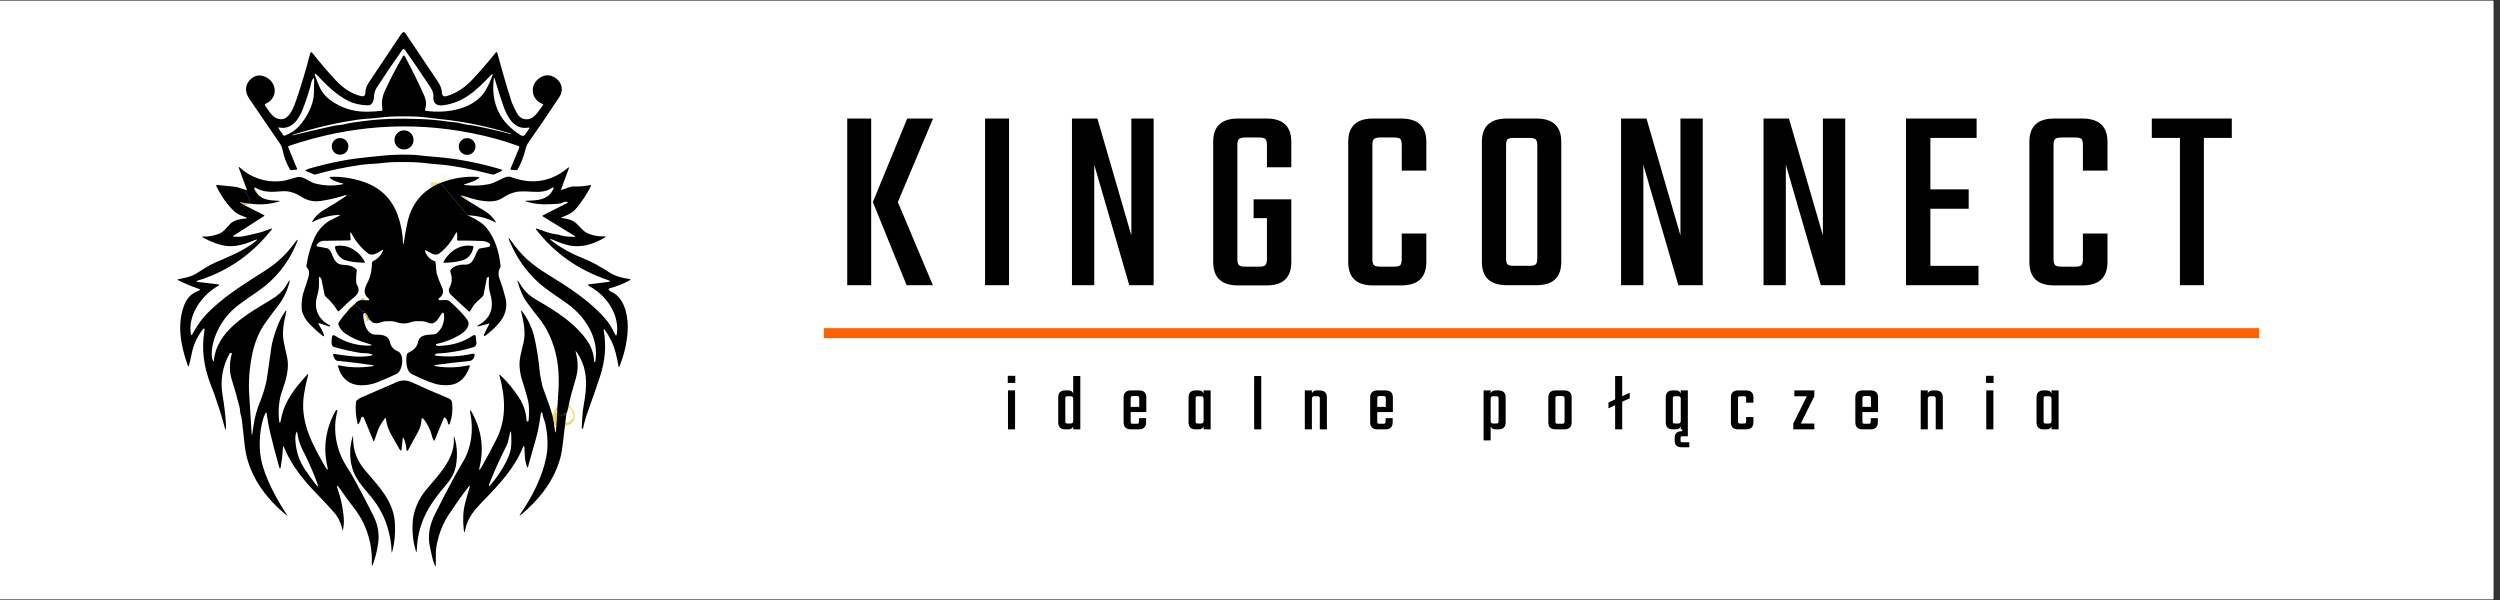 <svg xmlns="http://www.w3.org/2000/svg" xmlns:xlink="http://www.w3.org/1999/xlink" width="250" zoomAndPan="magnify" viewBox="0 0 187.5 45" height="60" preserveAspectRatio="xMidYMid meet" version="1.2"><rect x="0" y="0" width="187.5" height="45" fill="#333333" stroke="none"/><defs><clipPath id="aa7f2d90f2"><path d="M 0 0.059 L 187 0.059 L 187 44.938 L 0 44.938 Z M 0 0.059 "/></clipPath><clipPath id="3876105015"><path d="M 13.242 5 L 28 5 L 28 24 L 13.242 24 Z M 13.242 5 "/></clipPath><clipPath id="347f388f2e"><path d="M 33 22 L 47.652 22 L 47.652 40 L 33 40 Z M 33 22 "/></clipPath><clipPath id="6b748955cc"><path d="M 18 2.418 L 43 2.418 L 43 13 L 18 13 Z M 18 2.418 "/></clipPath><clipPath id="1eeb3e8104"><path d="M 33 12 L 47.652 12 L 47.652 33 L 33 33 Z M 33 12 "/></clipPath><clipPath id="1aa562fc5f"><path d="M 13.242 13 L 29 13 L 29 42.809 L 13.242 42.809 Z M 13.242 13 "/></clipPath><clipPath id="7b9b995daf"><path d="M 32 23 L 43 23 L 43 42.809 L 32 42.809 Z M 32 23 "/></clipPath></defs><g id="9f99d4463d"><g clip-rule="nonzero" clip-path="url(#aa7f2d90f2)"><path style=" stroke:none;fill-rule:nonzero;fill:#ffffff;fill-opacity:1;" d="M 0 0.059 L 187 0.059 L 187 44.941 L 0 44.941 Z M 0 0.059 "/><path style=" stroke:none;fill-rule:nonzero;fill:#ffffff;fill-opacity:1;" d="M 0 0.059 L 187 0.059 L 187 44.941 L 0 44.941 Z M 0 0.059 "/></g><path style="fill:none;stroke-width:2;stroke-linecap:butt;stroke-linejoin:miter;stroke:#f3dc6e;stroke-opacity:1;stroke-miterlimit:4;" d="M 32.16 17.038 C 32.155 17.121 32.181 17.173 32.244 17.2 C 32.275 17.21 32.306 17.231 32.332 17.262 L 34.849 20.296 " transform="matrix(0.748,0,0,0.748,9.003,0.967)"/><path style="fill:none;stroke-width:2;stroke-linecap:butt;stroke-linejoin:miter;stroke:#e1bc43;stroke-opacity:1;stroke-miterlimit:4;" d="M 24.577 30.078 C 24.572 30.004 24.546 29.947 24.504 29.916 C 24.489 29.895 24.462 29.895 24.436 29.905 C 24.431 29.91 24.426 29.916 24.426 29.921 C 24.421 29.989 24.395 29.999 24.342 29.957 C 24.066 29.733 23.81 29.467 23.575 29.158 " transform="matrix(0.748,0,0,0.748,9.003,0.967)"/><g clip-rule="nonzero" clip-path="url(#3876105015)"><path style="fill:none;stroke-width:2;stroke-linecap:butt;stroke-linejoin:miter;stroke:#ddb43b;stroke-opacity:1;stroke-miterlimit:4;" d="M 13.026 19.121 C 12.994 18.996 12.984 18.881 12.989 18.777 C 12.994 18.714 12.984 18.651 12.953 18.599 L 12.66 18.098 C 12.645 18.066 12.618 18.035 12.592 18.009 C 12.519 17.936 12.498 17.842 12.535 17.727 " transform="matrix(0.748,0,0,0.748,9.003,0.967)"/></g><g clip-rule="nonzero" clip-path="url(#347f388f2e)"><path style="fill:none;stroke-width:2;stroke-linecap:butt;stroke-linejoin:miter;stroke:#eed466;stroke-opacity:1;stroke-miterlimit:4;" d="M 44.751 40.203 L 44.625 40.151 C 44.584 40.136 44.558 40.151 44.537 40.188 C 44.526 40.209 44.526 40.235 44.537 40.261 C 44.547 40.287 44.568 40.308 44.589 40.329 C 44.636 40.371 44.631 40.386 44.563 40.381 C 44.537 40.381 44.521 40.365 44.526 40.344 C 44.531 40.256 44.49 40.235 44.417 40.287 C 44.328 40.344 44.244 40.386 44.161 40.423 C 44.082 40.454 44.02 40.433 43.983 40.355 L 43.826 40.01 " transform="matrix(0.748,0,0,0.748,9.003,0.967)"/></g><g clip-rule="nonzero" clip-path="url(#6b748955cc)"><path style=" stroke:none;fill-rule:nonzero;fill:#000000;fill-opacity:1;" d="M 40.699 7.801 C 39.828 7.469 39.688 6.375 40.465 5.852 C 40.793 5.633 41.117 5.59 41.43 5.723 C 42.078 5.996 42.344 6.68 41.949 7.277 C 41.188 8.438 40.414 9.578 39.625 10.695 C 39.527 10.84 39.453 11.008 39.41 11.199 C 39.285 11.73 39.09 12.234 38.828 12.703 C 38.801 12.75 38.762 12.77 38.711 12.766 L 38.371 12.738 C 38.297 12.73 38.273 12.691 38.301 12.625 L 38.938 11.094 C 38.969 11.02 38.945 10.969 38.871 10.945 C 37.734 10.535 36.559 10.215 35.344 9.977 C 30.777 9.078 26.223 9.398 21.684 10.938 C 21.617 10.961 21.598 11 21.625 11.066 L 22.273 12.637 C 22.297 12.688 22.277 12.719 22.223 12.723 L 21.848 12.762 C 21.805 12.77 21.773 12.754 21.75 12.715 C 21.484 12.266 21.297 11.77 21.188 11.23 C 21.152 11.059 21.086 10.906 20.992 10.766 C 20.336 9.801 19.57 8.68 18.695 7.402 C 18.336 6.879 18.352 6.293 18.875 5.871 C 19.094 5.699 19.328 5.633 19.574 5.668 C 20.484 5.809 20.98 6.855 20.266 7.566 C 20.16 7.672 20.039 7.707 19.918 7.781 C 19.859 7.816 19.852 7.859 19.887 7.914 C 20.199 8.363 20.449 8.902 21.059 8.941 C 21.746 8.984 22.082 7.895 22.254 7.402 C 22.613 6.348 22.953 5.207 23.273 3.977 C 23.281 3.949 23.301 3.93 23.332 3.922 C 23.363 3.914 23.387 3.926 23.406 3.949 C 24.078 4.793 24.688 5.5 25.23 6.074 C 25.73 6.598 26.418 7.09 27.152 7.219 C 27.215 7.23 27.273 7.215 27.324 7.172 C 27.375 7.133 27.398 7.078 27.398 7.012 C 27.398 6.723 27.477 6.461 27.637 6.223 C 28.34 5.16 29.141 3.965 30.031 2.637 C 30.078 2.562 30.133 2.504 30.195 2.449 C 30.273 2.387 30.34 2.395 30.395 2.477 C 31.203 3.684 32.016 4.891 32.828 6.102 C 33.023 6.387 33.129 6.672 33.148 6.961 C 33.164 7.188 33.281 7.27 33.5 7.207 C 34.199 7.004 34.84 6.594 35.414 5.98 C 36.02 5.336 36.605 4.66 37.168 3.957 C 37.23 3.879 37.273 3.891 37.301 3.984 C 37.621 5.18 37.965 6.367 38.34 7.543 C 38.418 7.797 38.562 8.105 38.762 8.469 C 38.887 8.691 39.035 8.832 39.207 8.895 C 39.977 9.16 40.359 8.359 40.723 7.887 C 40.754 7.844 40.746 7.816 40.699 7.801 Z M 30.363 4.223 C 30.887 5.195 31.367 6.16 31.797 7.129 C 31.965 7.508 31.996 7.871 31.883 8.215 C 31.863 8.27 31.883 8.305 31.941 8.312 C 33.523 8.535 35.641 8.191 36.465 6.699 C 36.629 6.402 36.777 6.086 36.902 5.754 C 36.992 5.516 36.949 5.492 36.777 5.676 C 35.746 6.762 34.738 7.727 33.176 7.902 C 32.773 7.949 32.477 7.742 32.504 7.316 C 32.523 7.059 32.457 6.812 32.305 6.582 C 31.672 5.621 31.031 4.676 30.375 3.746 C 30.305 3.648 30.238 3.648 30.168 3.746 C 29.523 4.66 28.879 5.609 28.242 6.59 C 28.094 6.824 28.051 7.086 28.039 7.355 C 28.027 7.586 27.891 7.902 27.613 7.898 C 27.055 7.891 26.57 7.785 26.152 7.582 C 25.242 7.137 24.488 6.387 23.789 5.645 C 23.609 5.453 23.562 5.48 23.652 5.73 C 23.906 6.414 24.086 7 24.75 7.488 C 25.559 8.086 26.465 8.383 27.473 8.379 C 27.855 8.379 28.234 8.355 28.609 8.312 C 28.672 8.305 28.699 8.27 28.688 8.207 C 28.598 7.746 28.652 7.293 28.848 6.855 C 29.234 6 29.691 5.121 30.219 4.219 C 30.266 4.137 30.316 4.137 30.363 4.223 Z M 21.352 10.176 C 21.801 10.004 22.156 9.77 22.426 9.469 C 22.996 8.832 23.52 7.875 23.547 6.988 C 23.559 6.641 23.562 6.293 23.562 5.945 C 23.559 5.836 23.527 5.824 23.465 5.914 C 23.328 6.105 23.328 6.324 23.266 6.539 C 23.102 7.109 22.91 7.672 22.695 8.227 C 22.41 8.969 21.855 9.738 20.957 9.566 C 20.871 9.547 20.852 9.578 20.902 9.648 L 21.246 10.141 C 21.273 10.18 21.309 10.191 21.352 10.176 Z M 37.75 7.941 C 37.523 7.285 37.309 6.613 37.109 5.93 C 37.07 5.801 37.047 5.805 37.031 5.938 C 36.82 7.766 37.496 9.168 39.051 10.141 C 39.188 10.23 39.305 10.207 39.395 10.07 L 39.691 9.645 C 39.703 9.625 39.703 9.605 39.691 9.59 C 39.68 9.57 39.66 9.562 39.641 9.566 C 38.574 9.785 38.035 8.754 37.75 7.941 Z M 25.414 9.383 C 25.559 9.371 25.703 9.348 25.844 9.316 C 26.062 9.258 26.273 9.219 26.48 9.188 C 26.742 9.152 27.016 9.113 27.301 9.078 C 28.52 8.914 29.945 8.863 31.574 8.93 C 32.262 8.957 32.922 9.02 33.551 9.113 C 33.734 9.141 33.922 9.16 34.113 9.172 C 34.445 9.191 34.734 9.324 35.055 9.352 C 35.18 9.363 35.305 9.379 35.434 9.402 C 36.438 9.598 37.391 9.812 38.297 10.055 C 38.309 10.059 38.316 10.051 38.32 10.039 C 38.324 10.027 38.32 10.02 38.309 10.016 C 36.5 9.461 34.715 9.098 32.953 8.926 C 32.605 8.891 32.266 8.852 31.93 8.805 C 31.586 8.762 31.246 8.734 30.906 8.734 C 30.109 8.723 29.355 8.711 28.539 8.812 C 28.156 8.859 27.762 8.895 27.363 8.918 C 27.238 8.926 27.105 8.941 26.969 8.957 C 25.277 9.195 23.594 9.586 21.926 10.121 C 21.898 10.129 21.898 10.137 21.926 10.145 C 21.938 10.148 21.953 10.148 21.969 10.148 C 22.941 9.91 23.949 9.676 24.988 9.445 C 25.133 9.414 25.273 9.395 25.414 9.383 Z M 25.414 9.383 "/></g><path style=" stroke:none;fill-rule:nonzero;fill:#000000;fill-opacity:1;" d="M 31.016 10.496 C 31.016 10.691 30.949 10.863 30.809 11 C 30.668 11.141 30.5 11.211 30.301 11.211 C 30.105 11.211 29.934 11.141 29.797 11 C 29.656 10.863 29.586 10.691 29.586 10.496 C 29.586 10.297 29.656 10.129 29.797 9.988 C 29.934 9.848 30.105 9.777 30.301 9.777 C 30.5 9.777 30.668 9.848 30.809 9.988 C 30.949 10.129 31.016 10.297 31.016 10.496 Z M 31.016 10.496 "/><path style=" stroke:none;fill-rule:nonzero;fill:#000000;fill-opacity:1;" d="M 26.129 10.98 C 26.129 11.152 26.066 11.297 25.945 11.422 C 25.824 11.543 25.676 11.602 25.504 11.602 C 25.332 11.602 25.184 11.543 25.062 11.422 C 24.941 11.297 24.883 11.152 24.883 10.98 C 24.883 10.809 24.941 10.66 25.062 10.539 C 25.184 10.418 25.332 10.355 25.504 10.355 C 25.676 10.355 25.824 10.418 25.945 10.539 C 26.066 10.66 26.129 10.809 26.129 10.98 Z M 26.129 10.98 "/><path style=" stroke:none;fill-rule:nonzero;fill:#000000;fill-opacity:1;" d="M 35.66 10.988 C 35.66 11.16 35.602 11.309 35.477 11.43 C 35.355 11.551 35.207 11.613 35.035 11.613 C 34.863 11.613 34.715 11.551 34.594 11.43 C 34.469 11.309 34.41 11.16 34.41 10.988 C 34.41 10.812 34.469 10.668 34.594 10.543 C 34.715 10.422 34.863 10.359 35.035 10.359 C 35.207 10.359 35.355 10.422 35.477 10.543 C 35.602 10.668 35.66 10.812 35.66 10.988 Z M 35.66 10.988 "/><path style=" stroke:none;fill-rule:nonzero;fill:#000000;fill-opacity:1;" d="M 22.906 12.812 C 22.898 12.809 22.895 12.805 22.895 12.797 C 22.895 12.789 22.895 12.781 22.902 12.777 C 22.98 12.727 23.066 12.684 23.16 12.656 C 24.645 12.219 26.082 11.934 27.473 11.801 C 27.824 11.766 28.176 11.73 28.527 11.691 C 29.48 11.586 30.672 11.555 31.5 11.656 C 31.852 11.699 32.199 11.73 32.535 11.758 C 34.227 11.879 35.914 12.211 37.547 12.695 C 37.695 12.734 37.699 12.789 37.559 12.852 L 37.094 13.066 C 37.031 13.094 36.965 13.102 36.895 13.082 C 35.285 12.664 33.988 12.418 33.008 12.34 C 32.562 12.305 32.137 12.262 31.73 12.215 C 31.07 12.141 30.457 12.156 29.812 12.152 C 29.121 12.148 28.484 12.27 27.809 12.297 C 27.535 12.309 27.27 12.336 27.004 12.375 C 25.879 12.539 24.766 12.773 23.668 13.082 C 23.621 13.094 23.578 13.09 23.539 13.074 Z M 22.906 12.812 "/><path style=" stroke:none;fill-rule:nonzero;fill:#000000;fill-opacity:1;" d="M 33.059 13.711 C 33.055 13.773 33.074 13.812 33.121 13.832 C 33.145 13.84 33.168 13.855 33.188 13.879 L 35.07 16.148 C 35.754 16.449 36.223 16.762 36.484 17.086 C 37.07 17.809 37.422 18.758 37.543 19.941 C 37.547 19.98 37.539 20.02 37.52 20.059 C 37.367 20.32 37.352 20.617 37.477 20.941 C 37.652 21.414 37.797 21.883 37.91 22.348 C 38.207 23.57 37.41 24.352 36.559 25.059 C 36.277 25.289 36.219 25.238 36.379 24.918 C 36.477 24.715 36.578 24.516 36.691 24.32 C 36.719 24.27 36.703 24.254 36.648 24.27 L 35.863 24.484 C 35.852 24.488 35.84 24.488 35.828 24.48 C 35.816 24.473 35.812 24.461 35.809 24.445 C 35.809 24.434 35.812 24.426 35.82 24.422 C 36.777 23.918 37.09 23.121 36.766 22.031 C 36.664 21.688 36.633 21.281 36.68 20.812 C 36.68 20.781 36.668 20.773 36.641 20.781 L 36.582 20.797 C 36.543 20.809 36.516 20.832 36.508 20.875 L 36.277 22.074 C 36.266 22.129 36.242 22.18 36.203 22.227 C 35.953 22.488 35.621 22.711 35.445 23.031 C 35.391 23.133 35.328 23.23 35.262 23.332 C 35.23 23.379 35.191 23.383 35.148 23.344 L 33.848 22.137 C 33.648 21.957 33.613 21.746 33.738 21.512 C 33.914 21.18 33.93 20.805 33.777 20.395 C 33.754 20.332 33.766 20.277 33.805 20.223 C 34.031 19.926 34.512 19.828 34.859 19.848 C 35.547 19.887 35.59 19.113 35.871 18.719 C 35.906 18.672 35.953 18.641 36.016 18.629 L 36.633 18.52 C 36.699 18.508 36.742 18.469 36.758 18.402 C 36.77 18.332 36.75 18.281 36.691 18.242 C 36.535 18.137 36.355 18.082 36.156 18.074 C 35.566 18.051 34.969 18.039 34.371 18.043 C 34.305 18.043 34.273 18.012 34.281 17.945 C 34.297 17.809 34.297 17.672 34.285 17.535 C 34.27 17.398 34.23 17.391 34.172 17.512 C 33.855 18.125 33.453 18.621 32.957 19 C 32.625 19.262 32.254 18.922 31.957 18.789 C 31.875 18.754 31.852 18.777 31.883 18.859 C 32.027 19.227 32.262 19.469 32.59 19.582 C 32.629 19.594 32.656 19.625 32.664 19.664 C 32.727 19.992 32.684 20.324 32.793 20.641 C 32.895 20.953 33.016 21.25 33.148 21.539 C 33.309 21.871 33.23 22.152 32.918 22.375 C 32.879 22.406 32.875 22.438 32.902 22.48 C 32.992 22.598 33.492 22.379 33.754 22.617 C 34.266 23.074 34.688 23.516 35.016 23.938 C 35.375 24.398 34.887 24.879 34.477 25.121 C 33.941 25.434 33.383 25.656 32.793 25.785 C 32.66 25.816 32.652 25.867 32.773 25.934 C 32.781 25.941 32.82 25.945 32.895 25.941 C 33.871 25.922 34.723 25.668 35.445 25.18 C 35.594 25.082 35.676 25.121 35.691 25.297 L 35.73 25.699 C 35.746 25.875 35.672 25.992 35.5 26.043 C 34.609 26.312 33.695 26.473 32.758 26.52 C 32.707 26.523 32.668 26.547 32.641 26.59 L 32.617 26.625 C 32.602 26.648 32.609 26.664 32.637 26.668 C 33.57 26.789 34.496 26.742 35.41 26.535 C 35.562 26.5 35.621 26.559 35.586 26.711 C 35.574 26.766 35.555 26.816 35.523 26.867 C 35.449 26.992 35.336 27.062 35.191 27.078 C 34.254 27.168 33.449 27.262 32.77 27.359 C 32.5 27.398 32.5 27.441 32.77 27.48 C 33.52 27.598 34.312 27.574 35.145 27.402 C 35.227 27.387 35.254 27.418 35.227 27.496 C 34.938 28.34 34.438 28.801 33.734 28.875 C 33.242 28.926 32.742 28.852 32.23 28.652 C 31.75 28.465 31.301 28.27 30.895 28.062 C 30.445 27.844 30.43 27.027 30.508 26.609 C 30.52 26.535 30.562 26.484 30.629 26.453 C 30.957 26.305 31.266 26.066 31.34 25.695 C 31.473 25.02 32.105 25.141 32.594 25.066 C 32.672 25.055 32.738 25.023 32.793 24.969 C 33.145 24.641 33.316 24.219 33.312 23.699 C 33.309 23.391 33.223 23.363 33.051 23.625 C 32.828 23.977 32.598 24.402 32.129 24.211 C 31.945 24.133 31.773 24.094 31.617 24.09 C 31.367 24.086 31.098 24.066 30.859 24.152 C 30.48 24.293 30.102 24.293 29.727 24.156 C 29.461 24.062 29.184 24.09 28.91 24.094 C 28.809 24.098 28.691 24.125 28.559 24.176 C 28.133 24.344 27.82 24.211 27.621 23.789 C 27.535 23.605 27.457 23.496 27.387 23.465 C 27.383 23.41 27.363 23.367 27.332 23.344 C 27.32 23.328 27.301 23.328 27.281 23.336 C 27.277 23.34 27.273 23.344 27.273 23.348 C 27.27 23.398 27.25 23.406 27.211 23.375 C 27.004 23.207 26.812 23.008 26.637 22.777 C 26.738 22.605 26.914 22.516 27.16 22.512 C 27.285 22.512 27.406 22.516 27.531 22.52 C 27.719 22.527 27.742 22.469 27.602 22.348 C 27.098 21.906 27.465 21.434 27.664 20.98 C 27.809 20.645 27.887 20.219 27.898 19.699 C 27.898 19.645 27.926 19.605 27.973 19.586 C 28.301 19.441 28.547 19.188 28.707 18.828 C 28.75 18.73 28.727 18.711 28.637 18.766 C 28.352 18.941 27.926 19.254 27.598 19 C 27.07 18.586 26.652 18.082 26.348 17.48 C 26.305 17.398 26.281 17.402 26.273 17.492 C 26.262 17.629 26.27 17.77 26.297 17.906 C 26.312 17.988 26.281 18.031 26.199 18.031 L 24.289 18.062 C 24.121 18.062 23.977 18.125 23.855 18.242 L 23.82 18.281 C 23.699 18.402 23.723 18.477 23.891 18.504 L 24.527 18.617 C 24.598 18.633 24.656 18.664 24.699 18.719 C 24.973 19.051 24.941 19.441 25.309 19.727 C 25.527 19.898 25.832 19.848 26.094 19.895 C 26.312 19.934 26.512 20.023 26.699 20.164 C 26.746 20.199 26.766 20.246 26.758 20.305 C 26.711 20.617 26.699 20.918 26.723 21.207 C 26.727 21.262 26.742 21.309 26.77 21.355 C 26.973 21.68 26.93 21.969 26.637 22.219 C 26.23 22.562 25.828 22.93 25.438 23.32 C 25.391 23.363 25.352 23.359 25.32 23.305 C 25.078 22.914 24.785 22.562 24.438 22.258 C 24.383 22.211 24.348 22.152 24.336 22.086 C 24.258 21.703 24.184 21.328 24.113 20.965 C 24.098 20.891 24.055 20.836 23.988 20.789 C 23.934 20.754 23.91 20.77 23.914 20.836 C 23.945 21.273 23.934 21.723 23.801 22.148 C 23.508 23.082 23.816 23.93 24.723 24.391 C 24.75 24.406 24.758 24.426 24.75 24.453 L 24.734 24.492 C 24.73 24.496 24.73 24.496 24.723 24.492 L 23.977 24.25 C 23.871 24.215 23.848 24.246 23.906 24.34 C 24.055 24.57 24.172 24.797 24.262 25.023 C 24.348 25.246 24.301 25.281 24.117 25.125 C 23.691 24.762 22.941 24.133 22.773 23.656 C 22.719 23.5 22.648 23.41 22.633 23.234 C 22.586 22.703 22.656 22.184 22.84 21.684 C 22.941 21.402 23.043 21.09 23.141 20.742 C 23.223 20.457 23.18 20.234 23.02 20.07 C 22.984 20.035 22.969 19.996 22.977 19.945 C 23.098 19.145 23.309 18.43 23.602 17.797 C 23.871 17.227 24.344 16.711 24.922 16.445 C 25.098 16.367 25.27 16.277 25.438 16.184 C 25.527 16.137 25.52 16.113 25.422 16.117 C 24.738 16.145 24.09 16.316 23.477 16.633 C 23.398 16.672 23.387 16.652 23.43 16.582 C 23.648 16.234 23.922 15.965 24.25 15.773 C 24.84 15.434 25.41 15.078 25.965 14.699 C 25.984 14.688 25.988 14.672 25.977 14.652 C 25.969 14.633 25.953 14.625 25.93 14.629 C 25.289 14.836 24.676 14.98 24.098 15.066 C 23.559 15.152 23.074 15.062 22.609 14.762 C 22.152 14.461 21.66 14.297 21.094 14.348 C 20.434 14.402 19.727 14.449 19.16 14.074 C 19.137 14.062 19.117 14.062 19.094 14.074 C 19.07 14.09 19.062 14.109 19.066 14.133 C 19.07 14.199 19.094 14.262 19.125 14.316 C 19.551 14.996 20.18 15.031 20.895 15.059 C 21.012 15.062 21.016 15.086 20.902 15.117 C 20.211 15.332 19.492 15.379 18.746 15.27 C 18.723 15.176 18.715 15.09 18.719 15.012 C 18.723 14.965 18.715 14.918 18.691 14.879 L 18.473 14.504 C 18.461 14.48 18.441 14.457 18.422 14.438 C 18.367 14.383 18.352 14.312 18.379 14.227 C 18.41 14.254 18.438 14.266 18.461 14.266 C 18.504 14.27 18.52 14.246 18.504 14.203 L 17.914 12.598 C 17.879 12.504 17.898 12.492 17.973 12.559 C 18.82 13.328 19.895 13.695 21.039 13.59 C 21.508 13.547 21.891 13.375 22.332 13.277 C 22.73 13.195 23.215 13.648 23.602 13.75 C 24.301 13.938 25 13.961 25.695 13.82 C 25.785 13.801 25.785 13.781 25.695 13.758 C 25.418 13.684 24.977 13.574 24.781 13.375 C 24.707 13.297 24.723 13.258 24.828 13.258 C 25.605 13.242 26.371 13.355 27.121 13.59 C 28.465 14.008 29.371 14.859 29.832 16.145 C 30.074 16.816 30.207 17.52 30.227 18.254 C 30.227 18.27 30.234 18.277 30.25 18.277 L 30.254 18.281 C 30.27 18.281 30.281 18.27 30.281 18.254 C 30.352 17.719 30.445 17.188 30.562 16.66 C 30.883 15.238 31.715 14.254 33.059 13.711 Z M 33.059 13.711 "/><g clip-rule="nonzero" clip-path="url(#1eeb3e8104)"><path style=" stroke:none;fill-rule:nonzero;fill:#000000;fill-opacity:1;" d="M 42.477 31.039 L 42.383 31 C 42.352 30.988 42.332 31 42.316 31.027 C 42.309 31.043 42.309 31.062 42.316 31.082 C 42.324 31.102 42.34 31.117 42.355 31.133 C 42.391 31.164 42.387 31.176 42.336 31.172 C 42.316 31.172 42.305 31.16 42.309 31.145 C 42.312 31.078 42.281 31.062 42.227 31.102 C 42.16 31.145 42.098 31.176 42.035 31.203 C 41.977 31.227 41.93 31.211 41.902 31.152 L 41.785 30.895 C 41.805 30.477 41.832 30.004 41.871 29.473 C 41.953 28.355 41.887 27.367 41.676 26.5 C 41.418 25.465 41.008 24.59 40.438 23.879 C 40.102 23.461 39.793 23.062 39.516 22.676 C 39.23 22.289 39 21.766 38.82 21.113 C 38.793 21.012 38.809 21.004 38.871 21.094 C 38.961 21.219 39.043 21.348 39.125 21.477 C 39.406 21.922 39.797 22.238 40.266 22.508 C 41.691 23.328 43.16 24.254 44.074 25.605 C 44.371 26.051 44.535 26.562 44.566 27.137 C 44.566 27.141 44.57 27.145 44.574 27.145 L 44.613 27.148 C 44.633 27.148 44.645 27.137 44.648 27.117 C 44.781 26.273 44.641 25.461 44.23 24.68 C 43.836 23.934 43.266 23.289 42.52 22.754 C 41.805 22.242 41.039 21.777 40.379 21.184 C 39.461 20.355 38.75 19.336 38.234 18.129 C 38.086 17.781 38.121 17.762 38.34 18.07 C 38.727 18.621 39.129 19.082 39.543 19.457 C 39.957 19.832 40.445 20.191 41.012 20.539 C 42.605 21.52 44.156 22.496 45.391 23.898 C 45.668 24.215 45.898 24.582 46.09 25.008 C 46.188 25.219 46.25 25.211 46.273 24.977 C 46.434 23.516 45.449 22.137 44.207 21.469 C 44.062 21.387 44.07 21.336 44.234 21.316 L 45.574 21.152 C 45.797 21.125 45.805 21.074 45.594 21.004 C 43.375 20.25 41.59 18.992 40.23 17.238 C 40.16 17.145 40.18 17.117 40.289 17.156 C 40.738 17.316 41.242 17.52 41.715 17.57 C 41.832 17.586 41.945 17.609 42.051 17.648 C 42.363 17.754 42.723 17.746 43.039 17.766 C 43.172 17.777 43.184 17.746 43.066 17.676 L 40.727 16.242 C 40.672 16.207 40.672 16.176 40.73 16.145 L 42.516 15.238 C 42.621 15.188 42.613 15.152 42.496 15.137 C 42.414 15.125 42.336 15.137 42.266 15.172 C 41.953 15.32 41.645 15.293 41.312 15.312 C 40.641 15.359 40.035 15.293 39.492 15.121 C 39.359 15.078 39.363 15.059 39.5 15.055 C 40.305 15.031 41.133 15.012 41.5 14.164 C 41.555 14.039 41.523 14.016 41.406 14.09 C 40.531 14.676 39.5 14.18 38.582 14.426 C 38.289 14.504 37.984 14.648 37.672 14.855 C 36.957 15.34 35.727 15.012 34.977 14.762 C 34.457 14.59 34.43 14.648 34.895 14.938 C 35.41 15.258 35.906 15.559 36.383 15.844 C 36.684 16.02 36.945 16.281 37.172 16.625 C 37.211 16.688 37.199 16.699 37.137 16.668 C 36.527 16.348 35.836 16.176 35.07 16.148 L 33.188 13.879 C 33.168 13.855 33.145 13.84 33.121 13.832 C 33.074 13.812 33.055 13.773 33.059 13.711 C 33.98 13.355 34.91 13.207 35.852 13.27 C 35.965 13.277 35.977 13.316 35.883 13.383 C 35.582 13.605 35.215 13.699 34.863 13.816 C 34.77 13.844 34.773 13.867 34.871 13.879 C 35.461 13.949 36.051 13.93 36.641 13.82 C 37.129 13.727 37.516 13.418 37.977 13.273 C 38.098 13.238 38.219 13.242 38.34 13.285 C 39.914 13.867 41.332 13.637 42.59 12.59 C 42.672 12.523 42.695 12.539 42.66 12.641 L 42.094 14.168 C 42.07 14.23 42.09 14.25 42.156 14.234 C 42.457 14.145 42.75 13.973 43.062 13.984 C 43.484 13.996 43.879 13.965 44.254 13.883 C 44.324 13.867 44.348 13.895 44.312 13.961 C 44.016 14.566 43.641 15.133 43.188 15.664 C 42.926 15.969 42.559 16.137 42.191 16.27 C 42.055 16.32 42.059 16.352 42.203 16.363 C 42.414 16.383 42.621 16.43 42.824 16.504 C 43.336 16.688 43.559 17.238 44.02 17.473 C 44.371 17.648 44.812 17.738 45.348 17.734 C 45.445 17.734 45.453 17.762 45.371 17.809 C 44.613 18.262 43.891 18.48 43.195 18.465 C 42.648 18.457 42.062 18.238 41.547 18.02 C 41.191 17.863 41.168 17.906 41.477 18.137 C 42.133 18.629 42.883 19.039 43.723 19.371 C 44.301 19.598 44.953 19.945 45.684 20.418 C 46.137 20.711 46.664 20.855 47.195 20.922 C 47.312 20.938 47.32 20.973 47.215 21.031 C 46.77 21.273 46.27 21.477 45.719 21.629 C 45.641 21.652 45.625 21.695 45.676 21.762 C 45.785 21.895 45.969 21.93 46.113 22.031 C 46.926 22.602 47.133 23.891 47.074 24.82 C 47.02 25.734 46.809 26.621 46.453 27.488 C 46.426 27.555 46.406 27.551 46.391 27.484 C 46.27 26.855 46.152 26.188 45.879 25.629 C 45.73 25.32 45.566 25.035 45.379 24.773 C 45.289 24.648 45.262 24.66 45.285 24.809 C 45.48 25.918 45.387 27.059 45.004 28.227 C 44.738 29.031 44.438 29.895 44.105 30.824 C 43.945 31.262 43.82 31.695 43.73 32.121 C 43.723 32.16 43.703 32.168 43.668 32.152 C 43.641 32.137 43.629 32.117 43.629 32.082 C 43.66 31.496 43.676 30.93 43.785 30.34 C 44.047 28.938 44.098 27.602 43.234 26.391 C 43.172 26.305 43.152 26.312 43.18 26.414 C 43.352 27.086 43.387 27.66 43.195 28.348 C 42.996 29.055 42.758 29.801 42.617 30.547 C 42.582 30.719 42.535 30.883 42.477 31.039 Z M 42.477 31.039 "/></g><g clip-rule="nonzero" clip-path="url(#1aa562fc5f)"><path style=" stroke:none;fill-rule:nonzero;fill:#000000;fill-opacity:1;" d="M 18.379 14.227 C 18.352 14.312 18.367 14.383 18.422 14.438 C 18.441 14.457 18.461 14.48 18.473 14.504 L 18.691 14.879 C 18.715 14.918 18.723 14.965 18.719 15.012 C 18.715 15.09 18.723 15.176 18.746 15.27 C 18.504 15.242 18.359 15.223 18.316 15.211 C 17.914 15.121 17.898 15.168 18.262 15.355 C 18.73 15.594 19.238 15.852 19.793 16.129 C 19.844 16.156 19.844 16.184 19.793 16.215 L 17.5 17.684 C 17.453 17.711 17.457 17.73 17.512 17.738 C 17.762 17.777 18.023 17.77 18.293 17.715 C 18.652 17.641 19.023 17.555 19.402 17.461 C 19.707 17.383 20 17.27 20.297 17.16 C 20.414 17.117 20.434 17.145 20.355 17.242 C 18.875 19.102 17.039 20.367 14.852 21.039 C 14.688 21.09 14.691 21.125 14.863 21.148 L 16.324 21.32 C 16.465 21.336 16.477 21.383 16.348 21.449 C 15.172 22.109 14.082 23.582 14.312 25.031 C 14.332 25.152 14.371 25.16 14.43 25.055 C 14.699 24.594 14.973 24.125 15.336 23.727 C 16.641 22.293 18.312 21.309 19.949 20.254 C 20.785 19.715 21.492 19.047 22.07 18.254 C 22.348 17.871 22.395 17.898 22.207 18.328 C 21.582 19.793 20.625 20.969 19.336 21.852 C 18.863 22.172 18.418 22.488 18 22.789 C 17.137 23.414 16.516 24.223 16.141 25.215 C 15.965 25.684 15.75 26.613 15.977 27.062 C 16.012 27.133 16.031 27.129 16.039 27.051 C 16.25 24.785 18.613 23.52 20.324 22.48 C 20.844 22.168 21.262 21.805 21.555 21.266 C 21.73 20.945 21.77 20.961 21.672 21.312 C 21.527 21.832 21.254 22.41 20.926 22.832 C 20.578 23.285 20.242 23.734 19.918 24.188 C 19.434 24.859 19.094 25.676 18.902 26.637 C 18.699 27.66 18.629 28.656 18.691 29.629 C 18.758 30.629 18.82 31.609 18.879 32.578 C 18.879 32.59 18.887 32.594 18.895 32.594 C 18.91 32.598 18.922 32.59 18.922 32.574 C 19.016 31.797 19.148 31.027 19.438 30.305 C 19.707 29.633 19.945 28.934 20.039 28.238 C 20.145 27.496 20.246 26.766 20.352 26.047 C 20.383 25.84 20.43 25.629 20.488 25.422 C 20.703 24.684 20.941 23.996 21.375 23.379 C 21.473 23.242 21.5 23.258 21.465 23.418 C 21.281 24.223 21.113 24.941 21.312 25.789 C 21.391 26.133 21.469 26.477 21.539 26.82 C 21.707 27.625 21.453 28.512 21.172 29.285 C 20.941 29.922 20.859 30.625 20.918 31.395 C 20.953 31.824 21.008 31.828 21.086 31.402 C 21.332 30.078 22.145 29.074 23.027 28.113 C 23.109 28.023 23.133 28.039 23.102 28.156 C 22.98 28.598 22.879 29.07 22.801 29.57 C 22.477 31.621 23.406 33.277 24.375 34.984 C 24.57 35.32 24.625 35.301 24.539 34.922 C 24.223 33.496 24.441 32.113 25.188 30.777 C 25.211 30.738 25.238 30.734 25.273 30.758 C 25.301 30.777 25.312 30.805 25.301 30.84 C 24.918 32.254 25.227 33.801 26.016 35.016 C 26.238 35.355 26.449 35.711 26.645 36.078 C 27.094 36.898 27.551 37.773 28.012 38.695 C 28.352 39.371 28.465 40.082 28.352 40.824 C 28.27 41.344 28.148 41.836 27.98 42.297 C 27.91 42.492 27.879 42.484 27.887 42.277 C 27.926 41.207 27.715 40.191 27.262 39.238 C 27.074 38.844 26.816 38.441 26.492 38.023 C 26.164 37.598 25.84 37.156 25.52 36.691 C 25.262 36.316 25.207 36.344 25.355 36.777 C 25.562 37.367 25.699 38.008 25.77 38.699 C 25.816 39.164 25.789 39.543 25.684 39.832 C 25.684 39.84 25.684 39.844 25.691 39.84 C 25.695 39.84 25.695 39.84 25.699 39.836 C 25.703 39.832 25.703 39.828 25.703 39.824 C 25.59 39.273 25.387 38.824 25.09 38.477 C 24.711 38.039 24.262 37.551 23.738 37.016 C 22.77 36.031 21.824 34.852 21.301 33.547 C 21.258 33.434 21.23 33.438 21.223 33.559 C 21.195 34.051 21.141 34.527 21.062 34.988 C 21.031 35.191 20.984 35.191 20.93 34.996 C 20.648 33.992 20.422 33.133 20.258 32.422 C 20.156 31.992 20.07 31.52 19.996 31.008 C 19.98 30.906 19.949 30.898 19.906 30.992 C 19.812 31.176 19.742 31.367 19.691 31.57 C 19.5 32.34 19.438 33.121 19.508 33.922 C 19.562 34.551 19.766 35.277 20.125 36.09 C 20.504 36.949 20.973 37.797 21.535 38.633 C 21.578 38.695 21.57 38.703 21.512 38.656 C 19.887 37.363 18.609 35.555 18.367 33.516 C 18.289 32.852 18.211 32.184 18.141 31.504 C 18.125 31.371 18.098 31.242 18.059 31.121 C 17.996 30.941 18.016 30.762 17.973 30.574 C 17.789 29.824 17.59 29.113 17.375 28.445 C 17.199 27.887 17.199 27.254 17.379 26.547 C 17.395 26.484 17.371 26.457 17.309 26.469 C 17.262 26.477 17.23 26.5 17.211 26.539 C 16.676 27.5 16.504 28.547 16.699 29.684 C 16.828 30.449 16.91 31.168 16.945 31.836 C 16.973 32.328 16.922 32.336 16.797 31.859 C 16.543 30.902 16.207 29.891 15.797 28.832 C 15.27 27.477 15.113 26.16 15.324 24.871 C 15.375 24.582 15.312 24.559 15.141 24.793 C 14.754 25.316 14.496 25.91 14.367 26.574 C 14.316 26.84 14.254 27.109 14.184 27.375 C 14.152 27.508 14.113 27.508 14.07 27.379 C 13.547 25.887 13.238 24.242 13.863 22.77 C 14.059 22.309 14.398 21.992 14.879 21.816 C 15.035 21.762 15.035 21.707 14.879 21.652 C 14.367 21.48 13.867 21.27 13.371 21.02 C 13.297 20.98 13.301 20.953 13.383 20.938 C 13.812 20.848 14.273 20.777 14.652 20.555 C 15.145 20.266 15.59 19.93 16.125 19.699 C 17.141 19.258 18.227 18.836 19.102 18.148 C 19.359 17.949 19.336 17.91 19.035 18.039 C 18.418 18.301 17.66 18.535 16.984 18.445 C 16.441 18.375 15.848 18.16 15.203 17.805 C 15.129 17.762 15.133 17.742 15.219 17.746 C 15.633 17.754 16.039 17.684 16.441 17.527 C 16.793 17.391 17.016 17.035 17.277 16.777 C 17.559 16.5 18.047 16.418 18.449 16.383 C 18.551 16.371 18.555 16.348 18.461 16.309 C 18.141 16.172 17.828 16.098 17.57 15.852 C 17.059 15.367 16.609 14.742 16.23 13.969 C 16.195 13.898 16.219 13.867 16.297 13.875 C 16.734 13.922 17.156 13.965 17.562 14 C 17.855 14.023 18.082 14.168 18.379 14.227 Z M 22.152 32.988 C 22.195 33.832 22.438 34.574 22.879 35.219 C 23.121 35.574 23.371 35.922 23.629 36.262 C 23.859 36.559 23.906 36.535 23.773 36.18 C 23.484 35.395 23.121 34.574 22.68 33.711 C 22.496 33.352 22.367 32.93 22.293 32.445 C 22.277 32.352 22.254 32.348 22.223 32.438 C 22.164 32.598 22.141 32.781 22.152 32.988 Z M 22.152 32.988 "/></g><path style=" stroke:none;fill-rule:nonzero;fill:#000000;fill-opacity:1;" d="M 25.836 19.496 C 25.492 19.375 25.188 18.953 25.129 18.578 C 25.117 18.496 25.152 18.453 25.234 18.441 C 26.137 18.32 26.953 18.848 27.363 19.645 C 27.371 19.656 27.371 19.672 27.363 19.684 C 27.355 19.699 27.344 19.703 27.328 19.703 C 26.715 19.695 26.219 19.629 25.836 19.496 Z M 25.836 19.496 "/><path style=" stroke:none;fill-rule:nonzero;fill:#000000;fill-opacity:1;" d="M 34.609 19.547 C 34.215 19.648 33.793 19.699 33.336 19.707 C 33.258 19.711 33.238 19.68 33.277 19.609 C 33.711 18.828 34.535 18.285 35.434 18.449 C 35.492 18.461 35.52 18.496 35.504 18.559 C 35.387 19.098 35.086 19.426 34.609 19.547 Z M 34.609 19.547 "/><path style=" stroke:none;fill-rule:nonzero;fill:#000000;fill-opacity:1;" d="M 26.637 22.777 C 26.812 23.008 27.004 23.207 27.211 23.375 C 27.25 23.406 27.27 23.398 27.273 23.348 C 27.273 23.344 27.277 23.34 27.281 23.336 C 27.301 23.328 27.32 23.328 27.332 23.344 C 27.363 23.367 27.383 23.41 27.387 23.465 L 27.316 23.484 C 27.27 23.5 27.246 23.531 27.246 23.582 C 27.254 24.137 27.461 25.105 28.184 25.098 C 28.672 25.094 29.145 25.141 29.266 25.719 C 29.324 26 29.516 26.211 29.836 26.348 C 30.371 26.574 30.203 27.832 29.738 28.047 C 29.273 28.266 28.793 28.473 28.301 28.672 C 27.922 28.824 27.516 28.898 27.082 28.895 C 26.18 28.883 25.578 28.344 25.352 27.477 C 25.336 27.418 25.359 27.391 25.422 27.406 C 26.238 27.57 27.055 27.594 27.871 27.473 C 28.09 27.441 28.09 27.406 27.871 27.375 C 27.055 27.254 26.211 27.152 25.344 27.066 C 25.223 27.059 25.137 26.996 25.086 26.887 L 25.004 26.711 C 24.945 26.582 24.984 26.527 25.125 26.551 C 26.016 26.688 26.906 26.832 27.77 26.688 C 27.996 26.648 27.996 26.598 27.777 26.535 C 27.512 26.457 27.266 26.508 27 26.465 C 26.336 26.352 25.691 26.207 25.074 26.031 C 24.953 25.996 24.887 25.918 24.875 25.793 C 24.859 25.625 24.863 25.457 24.895 25.293 C 24.918 25.133 25 25.098 25.137 25.184 C 25.844 25.641 26.621 25.887 27.465 25.918 C 27.996 25.938 28.004 25.875 27.492 25.734 C 26.918 25.574 26.395 25.344 25.926 25.035 C 25.664 24.863 25.48 24.629 25.379 24.332 C 25.367 24.289 25.371 24.25 25.391 24.211 C 25.445 24.125 25.504 24.035 25.566 23.949 C 25.859 23.551 26.215 23.16 26.637 22.777 Z M 26.637 22.777 "/><g clip-rule="nonzero" clip-path="url(#7b9b995daf)"><path style=" stroke:none;fill-rule:nonzero;fill:#000000;fill-opacity:1;" d="M 41.785 30.895 L 41.902 31.152 C 41.93 31.211 41.977 31.227 42.035 31.203 C 42.098 31.176 42.16 31.145 42.227 31.102 C 42.281 31.062 42.312 31.078 42.309 31.145 C 42.305 31.16 42.316 31.172 42.336 31.172 C 42.387 31.176 42.391 31.164 42.355 31.133 C 42.34 31.117 42.324 31.102 42.316 31.082 C 42.309 31.062 42.309 31.043 42.316 31.027 C 42.332 31 42.352 30.988 42.383 31 L 42.477 31.039 C 42.406 31.578 42.344 32.117 42.285 32.66 C 42.203 33.426 42.125 33.961 42.043 34.27 C 41.594 36.016 40.438 37.484 39.074 38.605 C 38.949 38.711 38.93 38.695 39.023 38.559 C 39.91 37.254 40.676 35.781 40.969 34.277 C 41.117 33.527 41.094 32.684 40.895 31.758 C 40.836 31.492 40.691 31.254 40.684 30.988 C 40.684 30.945 40.66 30.93 40.621 30.938 C 40.605 30.941 40.594 30.949 40.582 30.957 C 40.57 30.965 40.566 30.977 40.562 30.988 C 40.469 31.742 40.34 32.395 40.184 32.945 C 39.98 33.645 39.781 34.352 39.59 35.062 C 39.586 35.07 39.582 35.074 39.574 35.074 C 39.566 35.074 39.562 35.07 39.559 35.066 C 39.34 34.594 39.359 34.086 39.332 33.594 C 39.32 33.406 39.281 33.398 39.211 33.57 C 38.574 35.125 37.48 36.297 36.133 37.68 C 35.57 38.258 35.066 38.867 34.906 39.68 C 34.848 39.98 34.805 39.977 34.777 39.676 C 34.715 39.012 34.715 38.375 34.891 37.715 C 34.996 37.316 35.098 36.949 35.203 36.609 C 35.27 36.398 35.234 36.383 35.102 36.555 C 34.613 37.195 34.129 37.879 33.648 38.605 C 33.25 39.211 32.965 39.902 32.793 40.676 C 32.723 40.98 32.688 41.27 32.691 41.543 C 32.695 41.816 32.691 42.098 32.684 42.387 C 32.68 42.496 32.656 42.5 32.613 42.402 C 32.523 42.191 32.449 41.965 32.398 41.715 C 32.352 41.5 32.305 41.289 32.258 41.078 C 32.051 40.199 32.207 39.391 32.637 38.531 C 33.129 37.539 33.633 36.578 34.141 35.648 C 34.309 35.344 34.5 35.008 34.723 34.641 C 35.359 33.566 35.527 32.277 35.277 30.996 C 35.219 30.707 35.262 30.691 35.402 30.949 C 36.113 32.254 36.305 33.605 35.977 35 C 35.902 35.309 35.945 35.324 36.102 35.051 C 36.52 34.324 36.902 33.605 37.254 32.898 C 37.996 31.391 37.902 29.777 37.465 28.188 C 37.438 28.09 37.461 28.074 37.535 28.145 C 38.074 28.656 38.543 29.227 38.945 29.852 C 39.273 30.359 39.457 30.938 39.496 31.574 C 39.496 31.598 39.508 31.605 39.531 31.605 L 39.57 31.605 C 39.617 31.605 39.641 31.582 39.645 31.539 C 39.691 31.008 39.715 30.445 39.574 29.926 C 39.445 29.438 39.301 28.941 39.141 28.449 C 39.051 28.16 38.992 27.844 38.969 27.496 C 38.926 26.934 39.121 26.312 39.258 25.734 C 39.457 24.887 39.262 24.172 39.086 23.355 C 39.066 23.273 39.086 23.266 39.137 23.328 C 39.543 23.797 39.918 24.633 40.055 25.211 C 40.242 26 40.387 26.887 40.48 27.875 C 40.496 28.047 40.523 28.215 40.562 28.371 C 40.617 28.598 40.633 28.824 40.707 29.039 C 40.879 29.52 41.051 29.996 41.219 30.465 C 41.418 31.02 41.539 31.605 41.605 32.191 C 41.641 32.516 41.676 32.516 41.707 32.191 C 41.738 31.871 41.766 31.438 41.785 30.895 Z M 38.344 32.625 C 38.332 32.266 38.289 32.262 38.215 32.617 C 38.152 32.902 38.102 33.219 37.965 33.48 C 37.5 34.395 37.082 35.316 36.715 36.25 C 36.617 36.504 36.652 36.527 36.828 36.32 C 37.426 35.617 37.871 34.898 38.168 34.168 C 38.379 33.648 38.359 33.156 38.344 32.625 Z M 38.344 32.625 "/></g><path style=" stroke:none;fill-rule:nonzero;fill:#000000;fill-opacity:1;" d="M 30.203 32.898 L 30.125 33.629 C 30.102 33.836 30.043 33.848 29.945 33.66 C 29.559 32.934 29.035 32.281 28.949 31.422 C 28.938 31.328 28.906 31.316 28.852 31.395 C 28.648 31.676 28.449 31.969 28.332 32.297 C 28.238 32.551 28.152 32.805 28.074 33.051 C 28.051 33.117 28.027 33.121 28 33.055 L 27.281 31.316 C 27.258 31.258 27.215 31.242 27.16 31.273 C 27.109 31.301 27.078 31.344 27.066 31.402 C 27.039 31.539 26.984 31.664 26.91 31.777 C 26.867 31.84 26.836 31.832 26.816 31.758 C 26.684 31.199 26.645 30.668 26.699 30.156 C 26.703 30.102 26.727 30.059 26.766 30.023 C 26.871 29.93 26.988 29.855 27.117 29.801 C 27.984 29.43 28.859 29.047 29.75 28.656 C 30.145 28.484 30.508 28.5 30.91 28.684 C 31.77 29.082 32.68 29.477 33.641 29.871 C 33.809 29.941 33.898 30.066 33.914 30.246 C 33.957 30.77 33.91 31.242 33.77 31.66 C 33.688 31.91 33.621 31.906 33.574 31.648 C 33.551 31.531 33.492 31.43 33.402 31.34 C 33.348 31.289 33.309 31.297 33.281 31.363 L 32.602 33.008 C 32.574 33.07 32.547 33.074 32.516 33.012 C 32.453 32.898 32.41 32.777 32.383 32.656 C 32.289 32.25 32.07 31.844 31.84 31.512 C 31.691 31.305 31.609 31.328 31.598 31.582 C 31.586 31.852 31.484 32.156 31.355 32.387 C 31.105 32.832 30.867 33.266 30.645 33.691 C 30.551 33.871 30.492 33.859 30.477 33.656 C 30.453 33.371 30.387 33.113 30.281 32.883 C 30.238 32.789 30.211 32.793 30.203 32.898 Z M 30.203 32.898 "/><path style=" stroke:none;fill-rule:nonzero;fill:#000000;fill-opacity:1;" d="M 29.039 39.469 C 28.828 38.793 28.504 38.156 28.059 37.555 C 27.516 36.828 26.746 36.117 26.465 35.25 C 26.207 34.453 26.195 33.633 26.434 32.797 C 26.469 32.664 26.484 32.668 26.484 32.801 C 26.461 33.711 26.754 34.523 27.355 35.242 C 28.363 36.441 29.512 37.547 29.617 39.223 C 29.664 39.996 29.594 40.723 29.41 41.395 C 29.387 41.48 29.375 41.477 29.371 41.391 C 29.355 40.766 29.246 40.125 29.039 39.469 Z M 29.039 39.469 "/><path style=" stroke:none;fill-rule:nonzero;fill:#000000;fill-opacity:1;" d="M 34.035 32.848 C 34.023 32.691 34.043 32.691 34.09 32.84 C 34.281 33.453 34.32 34.121 34.211 34.836 C 34.168 35.121 34.082 35.391 33.949 35.645 C 33.812 35.906 33.633 36.16 33.414 36.414 C 32.891 37.02 32.469 37.59 32.152 38.129 C 31.594 39.082 31.293 40.129 31.258 41.266 C 31.254 41.441 31.227 41.445 31.176 41.277 C 30.984 40.641 30.906 39.961 30.945 39.246 C 30.988 38.355 31.367 37.465 31.914 36.789 C 32.84 35.652 34.145 34.445 34.035 32.848 Z M 34.035 32.848 "/><path style="fill:none;stroke-width:1;stroke-linecap:butt;stroke-linejoin:miter;stroke:#ff6100;stroke-opacity:1;stroke-miterlimit:4;" d="M -0.002 0.501 L 144.485 0.501 " transform="matrix(0.745,-0,0,0.745,61.791,24.611)"/><g style="fill:#000000;fill-opacity:1;"><g transform="translate(75.333, 32.202)"><path style="stroke:none" d="M 0.25 -3.484 L 0.25 -4.016 L 0.812 -4.016 L 0.812 -3.484 Z M 0.797 0 L 0.266 0 L 0.266 -2.922 L 0.797 -2.922 Z M 0.797 0 "/></g></g><g style="fill:#000000;fill-opacity:1;"><g transform="translate(79.132, 32.202)"><path style="stroke:none" d="M 1.359 -4 L 1.891 -4 L 1.891 0 L 1.359 0 L 1.359 -0.234 C 1.305 -0.078 1.18 0 0.984 0 L 0.766 0 C 0.41 0 0.234 -0.176 0.234 -0.531 L 0.234 -2.391 C 0.234 -2.742 0.41 -2.922 0.766 -2.922 L 0.984 -2.922 C 1.18 -2.922 1.305 -2.844 1.359 -2.688 Z M 0.953 -0.438 L 1.156 -0.438 C 1.227 -0.438 1.281 -0.453 1.312 -0.484 C 1.344 -0.516 1.359 -0.566 1.359 -0.641 L 1.359 -2.281 C 1.359 -2.352 1.344 -2.406 1.312 -2.438 C 1.281 -2.469 1.227 -2.484 1.156 -2.484 L 0.953 -2.484 C 0.879 -2.484 0.828 -2.473 0.797 -2.453 C 0.773 -2.43 0.766 -2.383 0.766 -2.312 L 0.766 -0.609 C 0.766 -0.535 0.773 -0.488 0.797 -0.469 C 0.828 -0.445 0.879 -0.438 0.953 -0.438 Z M 0.953 -0.438 "/></g></g><g style="fill:#000000;fill-opacity:1;"><g transform="translate(84.02, 32.202)"><path style="stroke:none" d="M 0.812 -2.922 L 1.391 -2.922 C 1.766 -2.922 1.953 -2.742 1.953 -2.391 L 1.953 -1.297 L 0.781 -1.297 L 0.781 -0.594 C 0.781 -0.531 0.789 -0.484 0.812 -0.453 C 0.832 -0.43 0.879 -0.422 0.953 -0.422 L 1.234 -0.422 C 1.305 -0.422 1.352 -0.43 1.375 -0.453 C 1.395 -0.484 1.406 -0.535 1.406 -0.609 L 1.406 -0.844 L 1.938 -0.844 L 1.938 -0.531 C 1.938 -0.176 1.75 0 1.375 0 L 0.812 0 C 0.438 0 0.25 -0.176 0.25 -0.531 L 0.25 -2.391 C 0.25 -2.742 0.438 -2.922 0.812 -2.922 Z M 0.781 -1.688 L 1.422 -1.688 L 1.422 -2.328 C 1.422 -2.391 1.41 -2.43 1.391 -2.453 C 1.367 -2.484 1.32 -2.5 1.25 -2.5 L 0.953 -2.5 C 0.879 -2.5 0.832 -2.484 0.812 -2.453 C 0.789 -2.43 0.781 -2.391 0.781 -2.328 Z M 0.781 -1.688 "/></g></g><g style="fill:#000000;fill-opacity:1;"><g transform="translate(88.908, 32.202)"><path style="stroke:none" d="M 1.359 -2.922 L 1.891 -2.922 L 1.891 0 L 1.359 0 L 1.359 -0.234 C 1.305 -0.078 1.18 0 0.984 0 L 0.766 0 C 0.41 0 0.234 -0.176 0.234 -0.531 L 0.234 -2.391 C 0.234 -2.742 0.41 -2.922 0.766 -2.922 L 0.984 -2.922 C 1.18 -2.922 1.305 -2.844 1.359 -2.688 Z M 0.953 -0.438 L 1.156 -0.438 C 1.227 -0.438 1.281 -0.453 1.312 -0.484 C 1.344 -0.516 1.359 -0.566 1.359 -0.641 L 1.359 -2.281 C 1.359 -2.352 1.344 -2.406 1.312 -2.438 C 1.281 -2.469 1.227 -2.484 1.156 -2.484 L 0.953 -2.484 C 0.879 -2.484 0.828 -2.473 0.797 -2.453 C 0.773 -2.43 0.766 -2.383 0.766 -2.312 L 0.766 -0.609 C 0.766 -0.535 0.773 -0.488 0.797 -0.469 C 0.828 -0.445 0.879 -0.438 0.953 -0.438 Z M 0.953 -0.438 "/></g></g><g style="fill:#000000;fill-opacity:1;"><g transform="translate(93.796, 32.202)"><path style="stroke:none" d="M 0.797 0 L 0.266 0 L 0.266 -4 L 0.797 -4 Z M 0.797 0 "/></g></g><g style="fill:#000000;fill-opacity:1;"><g transform="translate(97.595, 32.202)"><path style="stroke:none" d="M 1.172 -2.922 L 1.375 -2.922 C 1.738 -2.922 1.922 -2.742 1.922 -2.391 L 1.922 0 L 1.391 0 L 1.391 -2.312 C 1.391 -2.383 1.375 -2.43 1.344 -2.453 C 1.32 -2.473 1.273 -2.484 1.203 -2.484 L 1 -2.484 C 0.926 -2.484 0.875 -2.469 0.844 -2.438 C 0.812 -2.406 0.797 -2.352 0.797 -2.281 L 0.797 0 L 0.266 0 L 0.266 -2.922 L 0.797 -2.922 L 0.797 -2.688 C 0.848 -2.844 0.973 -2.922 1.172 -2.922 Z M 1.172 -2.922 "/></g></g><g style="fill:#000000;fill-opacity:1;"><g transform="translate(102.513, 32.202)"><path style="stroke:none" d="M 0.812 -2.922 L 1.391 -2.922 C 1.766 -2.922 1.953 -2.742 1.953 -2.391 L 1.953 -1.297 L 0.781 -1.297 L 0.781 -0.594 C 0.781 -0.531 0.789 -0.484 0.812 -0.453 C 0.832 -0.43 0.879 -0.422 0.953 -0.422 L 1.234 -0.422 C 1.305 -0.422 1.352 -0.43 1.375 -0.453 C 1.395 -0.484 1.406 -0.535 1.406 -0.609 L 1.406 -0.844 L 1.938 -0.844 L 1.938 -0.531 C 1.938 -0.176 1.75 0 1.375 0 L 0.812 0 C 0.438 0 0.25 -0.176 0.25 -0.531 L 0.25 -2.391 C 0.25 -2.742 0.438 -2.922 0.812 -2.922 Z M 0.781 -1.688 L 1.422 -1.688 L 1.422 -2.328 C 1.422 -2.391 1.41 -2.43 1.391 -2.453 C 1.367 -2.484 1.32 -2.5 1.25 -2.5 L 0.953 -2.5 C 0.879 -2.5 0.832 -2.484 0.812 -2.453 C 0.789 -2.43 0.781 -2.391 0.781 -2.328 Z M 0.781 -1.688 "/></g></g><g style="fill:#000000;fill-opacity:1;"><g transform="translate(107.401, 32.202)"><path style="stroke:none" d=""/></g></g><g style="fill:#000000;fill-opacity:1;"><g transform="translate(111.002, 32.202)"><path style="stroke:none" d="M 1.172 -2.922 L 1.375 -2.922 C 1.738 -2.922 1.922 -2.742 1.922 -2.391 L 1.922 -0.531 C 1.922 -0.176 1.738 0 1.375 0 L 1.172 0 C 0.973 0 0.848 -0.078 0.797 -0.234 L 0.797 0.828 L 0.266 0.828 L 0.266 -2.922 L 0.797 -2.922 L 0.797 -2.688 C 0.848 -2.844 0.973 -2.922 1.172 -2.922 Z M 1.391 -0.609 L 1.391 -2.312 C 1.391 -2.383 1.375 -2.43 1.344 -2.453 C 1.32 -2.473 1.273 -2.484 1.203 -2.484 L 1 -2.484 C 0.926 -2.484 0.875 -2.469 0.844 -2.438 C 0.812 -2.406 0.797 -2.352 0.797 -2.281 L 0.797 -0.641 C 0.797 -0.566 0.812 -0.516 0.844 -0.484 C 0.875 -0.453 0.926 -0.438 1 -0.438 L 1.203 -0.438 C 1.273 -0.438 1.32 -0.445 1.344 -0.469 C 1.375 -0.488 1.391 -0.535 1.391 -0.609 Z M 1.391 -0.609 "/></g></g><g style="fill:#000000;fill-opacity:1;"><g transform="translate(115.89, 32.202)"><path style="stroke:none" d="M 0.781 -2.922 L 1.422 -2.922 C 1.797 -2.922 1.984 -2.742 1.984 -2.391 L 1.984 -0.531 C 1.984 -0.176 1.797 0 1.422 0 L 0.781 0 C 0.414 0 0.234 -0.176 0.234 -0.531 L 0.234 -2.391 C 0.234 -2.742 0.414 -2.922 0.781 -2.922 Z M 1.453 -0.609 L 1.453 -2.312 C 1.453 -2.383 1.438 -2.43 1.406 -2.453 C 1.383 -2.484 1.336 -2.5 1.266 -2.5 L 0.938 -2.5 C 0.863 -2.5 0.816 -2.484 0.797 -2.453 C 0.773 -2.43 0.766 -2.383 0.766 -2.312 L 0.766 -0.609 C 0.766 -0.535 0.773 -0.484 0.797 -0.453 C 0.816 -0.43 0.863 -0.422 0.938 -0.422 L 1.266 -0.422 C 1.336 -0.422 1.383 -0.43 1.406 -0.453 C 1.438 -0.484 1.453 -0.535 1.453 -0.609 Z M 1.453 -0.609 "/></g></g><g style="fill:#000000;fill-opacity:1;"><g transform="translate(120.838, 32.202)"><path style="stroke:none" d="M 0.828 0 L 0.297 0 L 0.297 -1.812 L -0.203 -1.578 L -0.203 -2.016 L 0.297 -2.25 L 0.297 -4 L 0.828 -4 L 0.828 -2.484 L 1.391 -2.75 L 1.391 -2.328 L 0.828 -2.078 Z M 0.828 0 "/></g></g><g style="fill:#000000;fill-opacity:1;"><g transform="translate(124.697, 32.202)"><path style="stroke:none" d="M 1.516 0.969 L 2 0.969 L 2 1.344 L 1.422 1.344 C 1.078 1.344 0.906 1.176 0.906 0.844 L 0.906 0.641 C 0.906 0.305 1.078 0.141 1.422 0.141 L 1.469 0.141 L 1.469 0 L 1.359 0 L 1.359 -0.234 C 1.305 -0.078 1.18 0 0.984 0 L 0.766 0 C 0.41 0 0.234 -0.176 0.234 -0.531 L 0.234 -2.391 C 0.234 -2.742 0.41 -2.922 0.766 -2.922 L 0.984 -2.922 C 1.18 -2.922 1.305 -2.844 1.359 -2.688 L 1.359 -2.922 L 1.891 -2.922 L 1.891 0.516 L 1.516 0.516 C 1.441 0.516 1.395 0.523 1.375 0.547 C 1.352 0.566 1.344 0.609 1.344 0.672 L 1.344 0.812 C 1.344 0.875 1.352 0.914 1.375 0.938 C 1.395 0.957 1.441 0.969 1.516 0.969 Z M 0.953 -0.438 L 1.156 -0.438 C 1.227 -0.438 1.281 -0.453 1.312 -0.484 C 1.344 -0.516 1.359 -0.566 1.359 -0.641 L 1.359 -2.281 C 1.359 -2.352 1.344 -2.406 1.312 -2.438 C 1.281 -2.469 1.227 -2.484 1.156 -2.484 L 0.953 -2.484 C 0.879 -2.484 0.828 -2.473 0.797 -2.453 C 0.773 -2.43 0.766 -2.383 0.766 -2.312 L 0.766 -0.609 C 0.766 -0.535 0.773 -0.488 0.797 -0.469 C 0.828 -0.445 0.879 -0.438 0.953 -0.438 Z M 0.953 -0.438 "/></g></g><g style="fill:#000000;fill-opacity:1;"><g transform="translate(129.585, 32.202)"><path style="stroke:none" d="M 1.922 -2 L 1.375 -2 L 1.375 -2.312 C 1.375 -2.383 1.363 -2.43 1.344 -2.453 C 1.32 -2.473 1.273 -2.484 1.203 -2.484 L 0.953 -2.484 C 0.879 -2.484 0.828 -2.473 0.797 -2.453 C 0.773 -2.43 0.766 -2.383 0.766 -2.312 L 0.766 -0.609 C 0.766 -0.535 0.773 -0.488 0.797 -0.469 C 0.828 -0.445 0.879 -0.438 0.953 -0.438 L 1.203 -0.438 C 1.273 -0.438 1.32 -0.445 1.344 -0.469 C 1.363 -0.488 1.375 -0.535 1.375 -0.609 L 1.375 -0.922 L 1.922 -0.922 L 1.922 -0.531 C 1.922 -0.176 1.734 0 1.359 0 L 0.781 0 C 0.414 0 0.234 -0.176 0.234 -0.531 L 0.234 -2.391 C 0.234 -2.742 0.414 -2.922 0.781 -2.922 L 1.359 -2.922 C 1.734 -2.922 1.922 -2.742 1.922 -2.391 Z M 1.922 -2 "/></g></g><g style="fill:#000000;fill-opacity:1;"><g transform="translate(134.419, 32.202)"><path style="stroke:none" d="M 1.656 -0.438 L 1.656 0 L 0.078 0 L 0.078 -0.438 L 1.094 -2.484 L 0.156 -2.484 L 0.156 -2.922 L 1.656 -2.922 L 1.656 -2.484 L 0.641 -0.438 Z M 1.656 -0.438 "/></g></g><g style="fill:#000000;fill-opacity:1;"><g transform="translate(138.9, 32.202)"><path style="stroke:none" d="M 0.812 -2.922 L 1.391 -2.922 C 1.766 -2.922 1.953 -2.742 1.953 -2.391 L 1.953 -1.297 L 0.781 -1.297 L 0.781 -0.594 C 0.781 -0.531 0.789 -0.484 0.812 -0.453 C 0.832 -0.43 0.879 -0.422 0.953 -0.422 L 1.234 -0.422 C 1.305 -0.422 1.352 -0.43 1.375 -0.453 C 1.395 -0.484 1.406 -0.535 1.406 -0.609 L 1.406 -0.844 L 1.938 -0.844 L 1.938 -0.531 C 1.938 -0.176 1.75 0 1.375 0 L 0.812 0 C 0.438 0 0.25 -0.176 0.25 -0.531 L 0.25 -2.391 C 0.25 -2.742 0.438 -2.922 0.812 -2.922 Z M 0.781 -1.688 L 1.422 -1.688 L 1.422 -2.328 C 1.422 -2.391 1.41 -2.43 1.391 -2.453 C 1.367 -2.484 1.32 -2.5 1.25 -2.5 L 0.953 -2.5 C 0.879 -2.5 0.832 -2.484 0.812 -2.453 C 0.789 -2.43 0.781 -2.391 0.781 -2.328 Z M 0.781 -1.688 "/></g></g><g style="fill:#000000;fill-opacity:1;"><g transform="translate(143.788, 32.202)"><path style="stroke:none" d="M 1.172 -2.922 L 1.375 -2.922 C 1.738 -2.922 1.922 -2.742 1.922 -2.391 L 1.922 0 L 1.391 0 L 1.391 -2.312 C 1.391 -2.383 1.375 -2.43 1.344 -2.453 C 1.32 -2.473 1.273 -2.484 1.203 -2.484 L 1 -2.484 C 0.926 -2.484 0.875 -2.469 0.844 -2.438 C 0.812 -2.406 0.797 -2.352 0.797 -2.281 L 0.797 0 L 0.266 0 L 0.266 -2.922 L 0.797 -2.922 L 0.797 -2.688 C 0.848 -2.844 0.973 -2.922 1.172 -2.922 Z M 1.172 -2.922 "/></g></g><g style="fill:#000000;fill-opacity:1;"><g transform="translate(148.706, 32.202)"><path style="stroke:none" d="M 0.25 -3.484 L 0.25 -4.016 L 0.812 -4.016 L 0.812 -3.484 Z M 0.797 0 L 0.266 0 L 0.266 -2.922 L 0.797 -2.922 Z M 0.797 0 "/></g></g><g style="fill:#000000;fill-opacity:1;"><g transform="translate(152.505, 32.202)"><path style="stroke:none" d="M 1.359 -2.922 L 1.891 -2.922 L 1.891 0 L 1.359 0 L 1.359 -0.234 C 1.305 -0.078 1.18 0 0.984 0 L 0.766 0 C 0.41 0 0.234 -0.176 0.234 -0.531 L 0.234 -2.391 C 0.234 -2.742 0.41 -2.922 0.766 -2.922 L 0.984 -2.922 C 1.18 -2.922 1.305 -2.844 1.359 -2.688 Z M 0.953 -0.438 L 1.156 -0.438 C 1.227 -0.438 1.281 -0.453 1.312 -0.484 C 1.344 -0.516 1.359 -0.566 1.359 -0.641 L 1.359 -2.281 C 1.359 -2.352 1.344 -2.406 1.312 -2.438 C 1.281 -2.469 1.227 -2.484 1.156 -2.484 L 0.953 -2.484 C 0.879 -2.484 0.828 -2.473 0.797 -2.453 C 0.773 -2.43 0.766 -2.383 0.766 -2.312 L 0.766 -0.609 C 0.766 -0.535 0.773 -0.488 0.797 -0.469 C 0.828 -0.445 0.879 -0.438 0.953 -0.438 Z M 0.953 -0.438 "/></g></g><g style="fill:#000000;fill-opacity:1;"><g transform="translate(62.511, 21.39)"><path style="stroke:none" d="M 7.469 -12.5 L 4.828 -6.234 L 7.453 0 L 5.484 0 L 2.953 -6.234 L 5.531 -12.5 Z M 1.031 0 L 1.031 -12.5 L 2.828 -12.5 L 2.828 0 Z M 1.031 0 "/></g></g><g style="fill:#000000;fill-opacity:1;"><g transform="translate(72.677, 21.39)"><path style="stroke:none" d="M 1.203 -12.5 L 3 -12.5 L 3 0 L 1.203 0 Z M 1.203 -12.5 "/></g></g><g style="fill:#000000;fill-opacity:1;"><g transform="translate(79.367, 21.39)"><path style="stroke:none" d="M 5.484 -12.5 L 7.156 -12.5 L 7.156 0 L 5.328 0 L 2.703 -9.031 L 2.703 0 L 1.031 0 L 1.031 -12.5 L 2.938 -12.5 L 5.484 -3.734 Z M 5.484 -12.5 "/></g></g><g style="fill:#000000;fill-opacity:1;"><g transform="translate(90.052, 21.39)"><path style="stroke:none" d="M 6.797 -8.844 L 4.969 -8.844 L 4.969 -10.5 C 4.969 -10.738 4.926 -10.895 4.844 -10.969 C 4.77 -11.039 4.613 -11.078 4.375 -11.078 L 3.359 -11.078 C 3.117 -11.078 2.957 -11.039 2.875 -10.969 C 2.789 -10.895 2.75 -10.738 2.75 -10.5 L 2.75 -1.984 C 2.75 -1.742 2.789 -1.582 2.875 -1.5 C 2.957 -1.426 3.117 -1.391 3.359 -1.391 L 4.375 -1.391 C 4.613 -1.391 4.77 -1.426 4.844 -1.5 C 4.926 -1.582 4.969 -1.742 4.969 -1.984 L 4.969 -5.031 L 3.969 -5.031 L 3.969 -6.438 L 6.797 -6.438 L 6.797 -1.75 C 6.797 -0.57 6.176 0.016 4.938 0.016 L 2.797 0.016 C 1.555 0.016 0.938 -0.57 0.938 -1.75 L 0.938 -10.75 C 0.938 -11.914 1.555 -12.5 2.797 -12.5 L 4.938 -12.5 C 6.176 -12.5 6.797 -11.914 6.797 -10.75 Z M 6.797 -8.844 "/></g></g><g style="fill:#000000;fill-opacity:1;"><g transform="translate(100.178, 21.39)"><path style="stroke:none" d="M 6.797 -8.594 L 4.953 -8.594 L 4.953 -10.5 C 4.953 -10.738 4.914 -10.895 4.844 -10.969 C 4.77 -11.039 4.613 -11.078 4.375 -11.078 L 3.359 -11.078 C 3.117 -11.078 2.957 -11.039 2.875 -10.969 C 2.789 -10.895 2.75 -10.738 2.75 -10.5 L 2.75 -1.984 C 2.75 -1.742 2.789 -1.582 2.875 -1.5 C 2.957 -1.426 3.117 -1.391 3.359 -1.391 L 4.375 -1.391 C 4.613 -1.391 4.77 -1.426 4.844 -1.5 C 4.914 -1.582 4.953 -1.742 4.953 -1.984 L 4.953 -3.875 L 6.797 -3.875 L 6.797 -1.75 C 6.797 -0.57 6.164 0.016 4.906 0.016 L 2.797 0.016 C 1.555 0.016 0.938 -0.57 0.938 -1.75 L 0.938 -10.75 C 0.938 -11.914 1.555 -12.5 2.797 -12.5 L 4.906 -12.5 C 6.164 -12.5 6.797 -11.914 6.797 -10.75 Z M 6.797 -8.594 "/></g></g><g style="fill:#000000;fill-opacity:1;"><g transform="translate(110.204, 21.39)"><path style="stroke:none" d="M 2.812 -12.5 L 5.031 -12.5 C 6.27 -12.5 6.891 -11.914 6.891 -10.75 L 6.891 -1.75 C 6.891 -0.582 6.27 0 5.031 0 L 2.812 0 C 1.562 0 0.938 -0.582 0.938 -1.75 L 0.938 -10.75 C 0.938 -11.914 1.562 -12.5 2.812 -12.5 Z M 5.094 -2.031 L 5.094 -10.469 C 5.094 -10.707 5.051 -10.863 4.969 -10.938 C 4.895 -11.008 4.738 -11.047 4.5 -11.047 L 3.328 -11.047 C 3.086 -11.047 2.93 -11.008 2.859 -10.938 C 2.785 -10.863 2.75 -10.707 2.75 -10.469 L 2.75 -2.031 C 2.75 -1.789 2.785 -1.633 2.859 -1.562 C 2.93 -1.488 3.086 -1.453 3.328 -1.453 L 4.5 -1.453 C 4.738 -1.453 4.895 -1.488 4.969 -1.562 C 5.051 -1.633 5.094 -1.789 5.094 -2.031 Z M 5.094 -2.031 "/></g></g><g style="fill:#000000;fill-opacity:1;"><g transform="translate(120.549, 21.39)"><path style="stroke:none" d="M 5.484 -12.5 L 7.156 -12.5 L 7.156 0 L 5.328 0 L 2.703 -9.031 L 2.703 0 L 1.031 0 L 1.031 -12.5 L 2.938 -12.5 L 5.484 -3.734 Z M 5.484 -12.5 "/></g></g><g style="fill:#000000;fill-opacity:1;"><g transform="translate(131.234, 21.39)"><path style="stroke:none" d="M 5.484 -12.5 L 7.156 -12.5 L 7.156 0 L 5.328 0 L 2.703 -9.031 L 2.703 0 L 1.031 0 L 1.031 -12.5 L 2.938 -12.5 L 5.484 -3.734 Z M 5.484 -12.5 "/></g></g><g style="fill:#000000;fill-opacity:1;"><g transform="translate(141.918, 21.39)"><path style="stroke:none" d="M 2.859 -1.453 L 6.469 -1.453 L 6.469 0 L 1.031 0 L 1.031 -12.5 L 6.328 -12.5 L 6.328 -11.047 L 2.859 -11.047 L 2.859 -7.188 L 5.734 -7.188 L 5.734 -5.734 L 2.859 -5.734 Z M 2.859 -1.453 "/></g></g><g style="fill:#000000;fill-opacity:1;"><g transform="translate(151.265, 21.39)"><path style="stroke:none" d="M 6.797 -8.594 L 4.953 -8.594 L 4.953 -10.5 C 4.953 -10.738 4.914 -10.895 4.844 -10.969 C 4.77 -11.039 4.613 -11.078 4.375 -11.078 L 3.359 -11.078 C 3.117 -11.078 2.957 -11.039 2.875 -10.969 C 2.789 -10.895 2.75 -10.738 2.75 -10.5 L 2.75 -1.984 C 2.75 -1.742 2.789 -1.582 2.875 -1.5 C 2.957 -1.426 3.117 -1.391 3.359 -1.391 L 4.375 -1.391 C 4.613 -1.391 4.77 -1.426 4.844 -1.5 C 4.914 -1.582 4.953 -1.742 4.953 -1.984 L 4.953 -3.875 L 6.797 -3.875 L 6.797 -1.75 C 6.797 -0.57 6.164 0.016 4.906 0.016 L 2.797 0.016 C 1.555 0.016 0.938 -0.57 0.938 -1.75 L 0.938 -10.75 C 0.938 -11.914 1.555 -12.5 2.797 -12.5 L 4.906 -12.5 C 6.164 -12.5 6.797 -11.914 6.797 -10.75 Z M 6.797 -8.594 "/></g></g><g style="fill:#000000;fill-opacity:1;"><g transform="translate(161.291, 21.39)"><path style="stroke:none" d="M 6.094 -12.5 L 6.094 -11.047 L 4 -11.047 L 4 0 L 2.203 0 L 2.203 -11.047 L 0.094 -11.047 L 0.094 -12.5 Z M 6.094 -12.5 "/></g></g></g></svg>